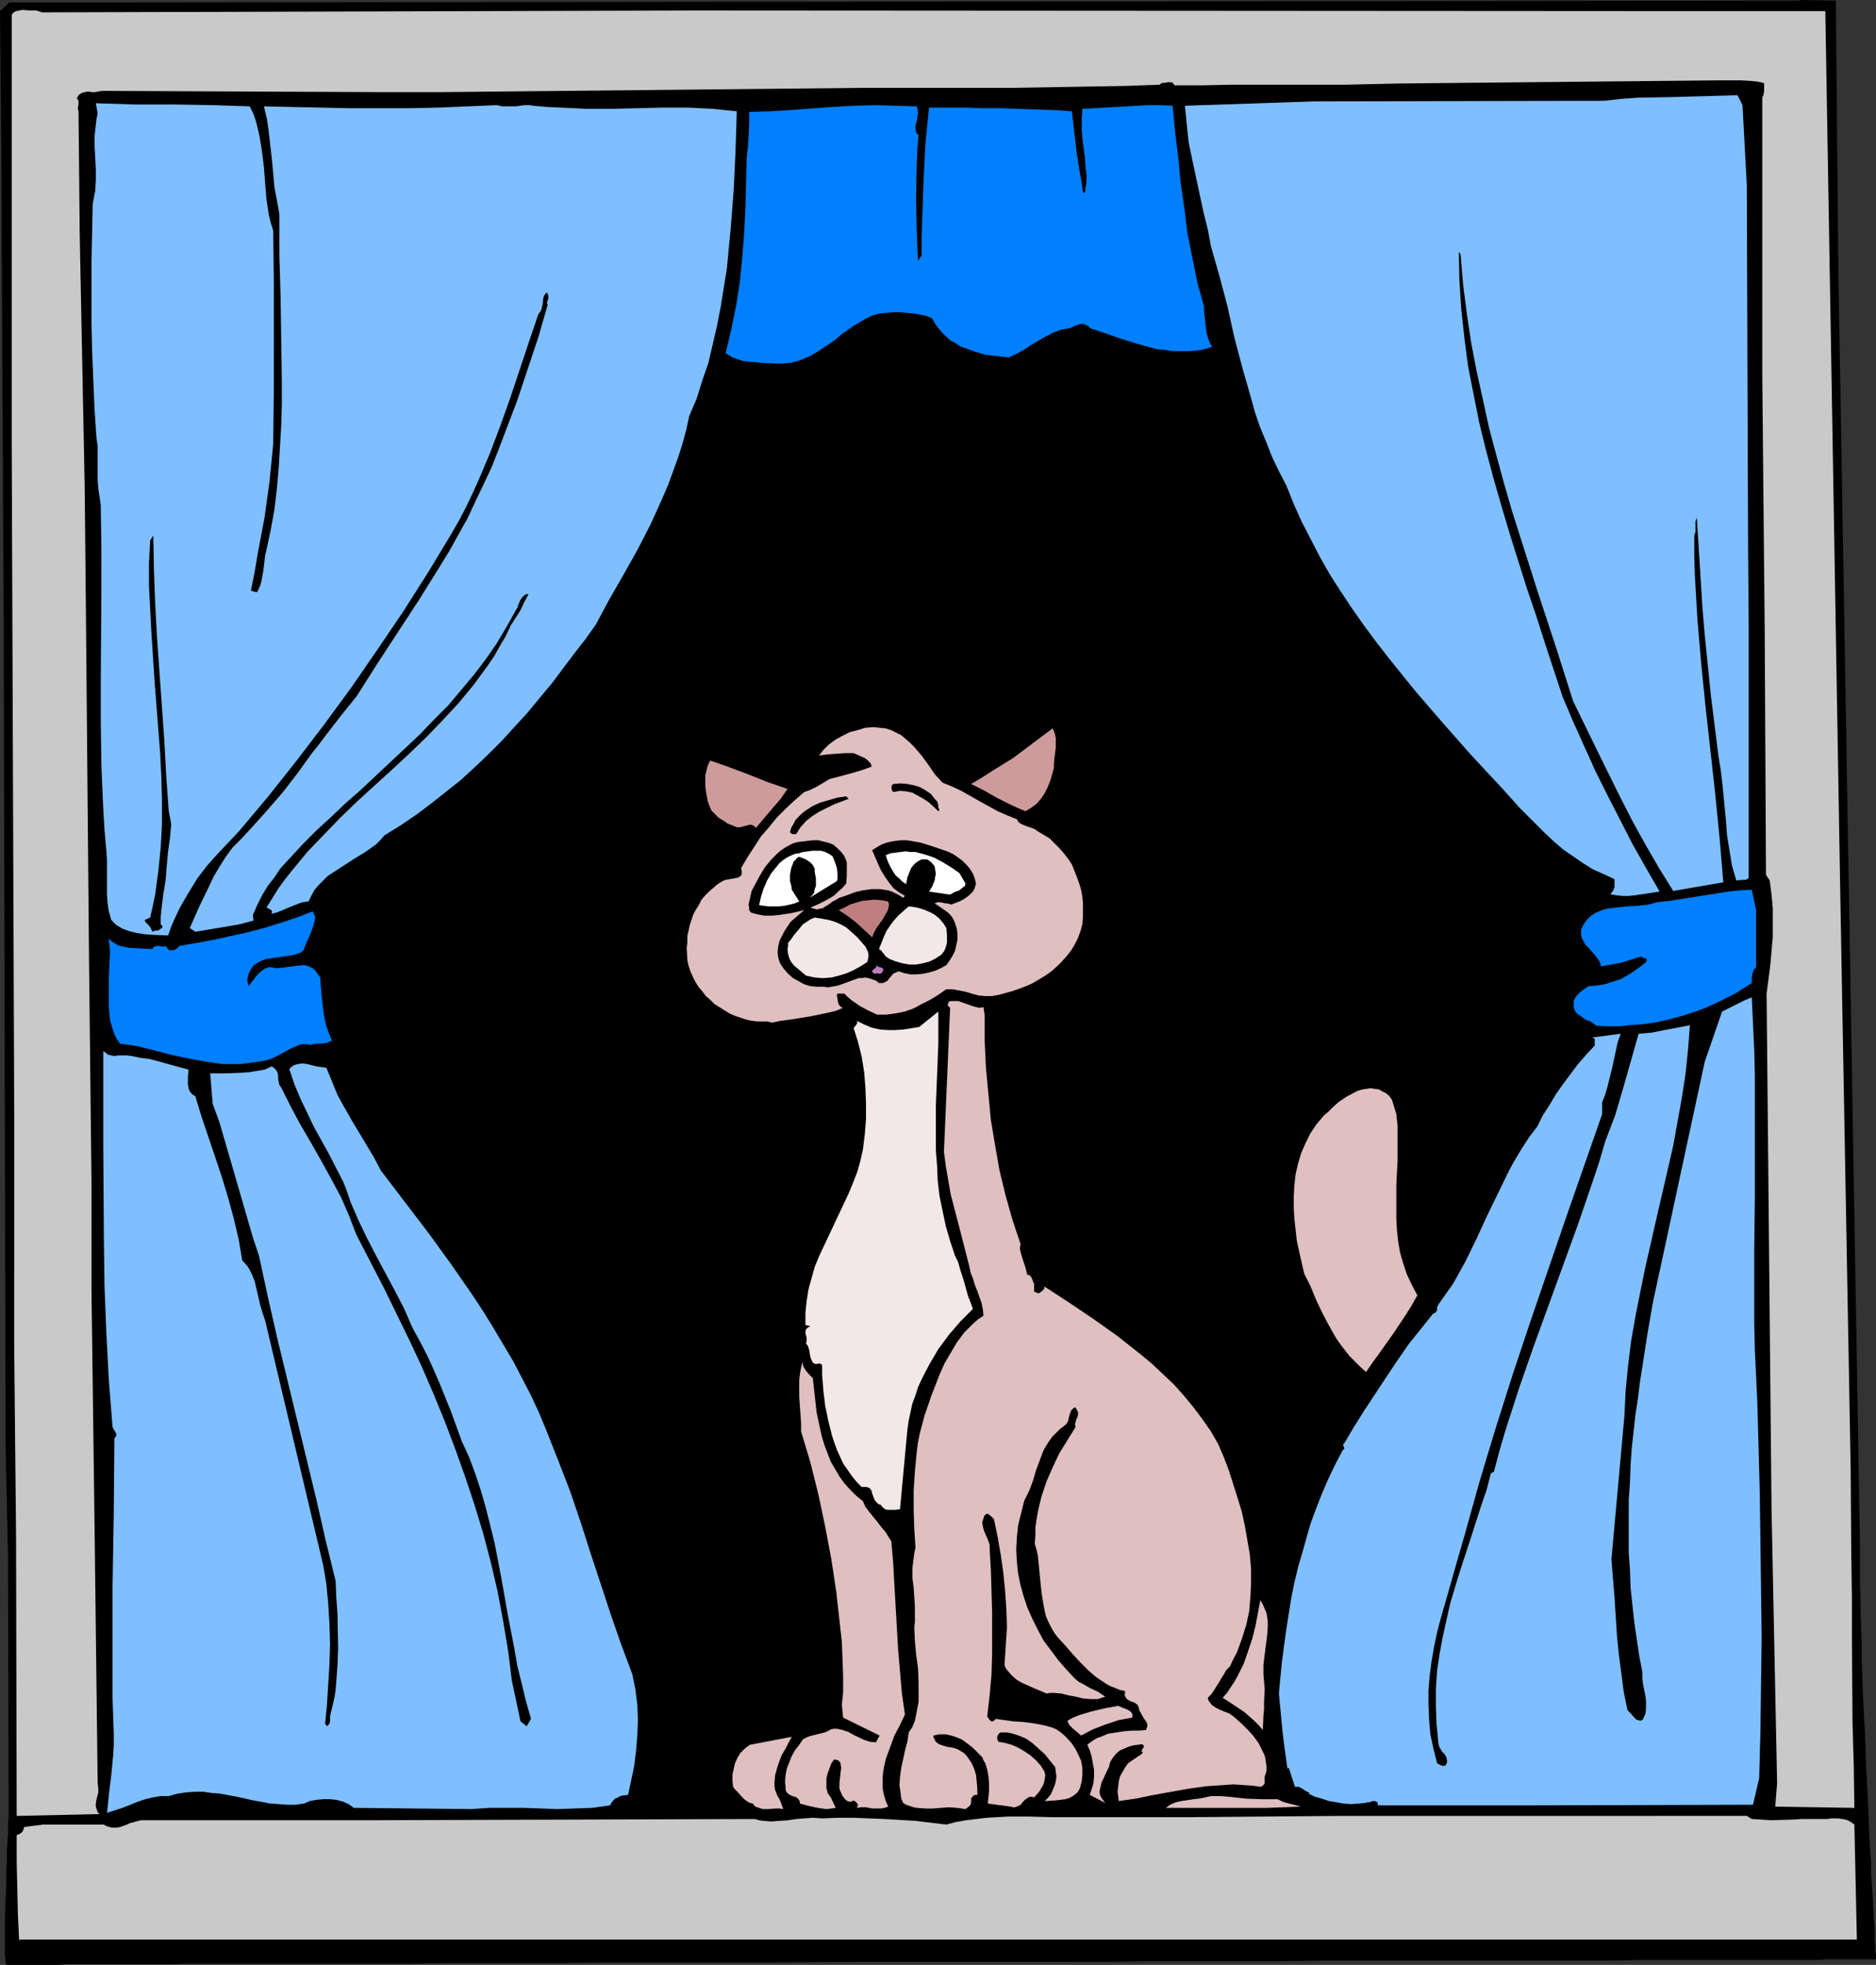 <?xml version="1.0" encoding="UTF-8" standalone="no"?>
<svg
   version="1.0"
   width="129.766mm"
   height="135.885mm"
   id="svg33"
   sodipodi:docname="Cat in Window.wmf"
   xmlns:inkscape="http://www.inkscape.org/namespaces/inkscape"
   xmlns:sodipodi="http://sodipodi.sourceforge.net/DTD/sodipodi-0.dtd"
   xmlns="http://www.w3.org/2000/svg"
   xmlns:svg="http://www.w3.org/2000/svg">
  <rect width="100%" height="100%" fill="#333333" stroke="none"/>
  <sodipodi:namedview
     id="namedview33"
     pagecolor="#ffffff"
     bordercolor="#000000"
     borderopacity="0.25"
     inkscape:showpageshadow="2"
     inkscape:pageopacity="0.0"
     inkscape:pagecheckerboard="0"
     inkscape:deskcolor="#d1d1d1"
     inkscape:document-units="mm" />
  <defs
     id="defs1">
    <pattern
       id="WMFhbasepattern"
       patternUnits="userSpaceOnUse"
       width="6"
       height="6"
       x="0"
       y="0" />
  </defs>
  <path
     style="fill:#000000;fill-opacity:1;fill-rule:evenodd;stroke:none"
     d="m 480.598,69.813 5.656,333.715 v 6.787 3.555 l 0.162,3.879 v 4.04 l 0.162,4.202 0.162,4.363 v 4.202 l 0.323,9.05 0.485,9.05 0.323,8.888 0.485,8.888 0.162,4.202 0.162,4.202 0.162,4.04 0.323,3.717 v 3.717 l 0.323,3.394 0.162,3.232 0.162,2.909 0.162,2.747 0.162,2.424 v 2.101 l 0.162,1.778 v 1.454 l 0.162,0.485 v 0.485 0.323 0.485 h -13.09 l -2.101,0.162 h -24.402 -3.394 -18.261 l -7.918,0.162 h -17.13 -9.05 -18.907 -9.858 -20.523 l -10.504,0.162 h -10.666 -10.989 -10.989 l -10.989,0.162 H 269.225 246.601 223.977 l -22.462,0.162 H 190.365 179.376 168.549 157.721 l -10.504,0.162 h -10.342 -10.181 -9.858 l -9.696,0.162 H 88.718 79.992 71.589 63.509 48.642 l -3.555,0.162 H 32.482 29.573 17.13 l -2.101,0.162 H 4.363 3.555 1.616 v -0.323 l -0.162,-0.485 v -0.646 l -0.162,-0.808 v -0.97 -6.626 -3.232 l 0.323,-6.949 v -3.555 l 0.162,-3.394 v -3.07 l 0.162,-1.454 v -1.454 l 0.162,-1.131 v -1.131 -0.97 -0.808 -0.808 l 0.162,-0.485 v -0.323 L 2.101,407.568 1.454,377.186 0.97,162.898 0.323,38.947 0,2.909 2.424,0.646 H 24.725 L 470.417,0.162 470.579,0 l 9.373,0.162 z"
     id="path1" />
  <path
     style="fill:#c9c9c9;fill-opacity:1;fill-rule:evenodd;stroke:none"
     d="M 10.989,3.232 181.477,2.747 444.399,2.909 h 32.805 l 3.878,228.994 2.747,152.07 0.162,22.14 0.162,11.151 v 10.828 l 0.162,22.14 0.323,11.151 0.162,11.151 -20.685,-0.323 0.485,-6.141 -1.454,-71.591 -1.293,-134.779 0.97,-7.434 0.646,-7.434 v -3.717 -3.717 l -0.323,-3.555 -0.485,-3.717 -0.97,-1.454 -0.323,-62.703 -0.646,-67.874 V 87.913 25.372 l 0.162,-0.162 0.162,-0.485 0.162,-0.97 v -1.293 -0.485 l -0.162,-0.323 -1.616,-0.323 -1.454,-0.162 -2.747,-0.162 h -4.525 -1.616 l -82.739,0.808 v 0 l -7.434,0.162 -7.272,0.162 h -15.029 -14.867 l -7.434,0.162 h -7.272 l -0.162,-0.323 -0.323,-0.323 -0.323,-0.162 h -0.97 l -0.646,0.162 h -0.808 l -0.646,0.485 -9.05,0.323 -9.534,0.162 -9.696,0.162 -9.696,0.162 h -9.858 -9.534 -9.534 -9.373 L 115.382,24.079 H 99.061 l -72.397,-0.323 -0.97,0.162 -0.808,0.162 h -0.97 l -0.808,-0.162 -0.97,0.162 -0.646,0.162 -0.808,0.485 -0.323,0.485 -0.323,0.485 0.323,0.323 0.162,0.485 v 0.808 l -0.162,0.808 v 0.485 l 0.162,0.485 0.162,16.161 0.162,16.322 0.646,32.644 0.646,32.806 0.323,32.806 0.808,90.822 0.646,58.016 v 28.442 l 0.808,61.895 0.808,67.066 0.162,1.293 v 1.131 l -0.485,1.939 -0.162,0.97 v 0.808 l 0.323,0.97 0.162,0.485 0.485,0.485 -21.654,0.485 -0.162,-72.884 -0.485,-49.613 V 291.212 L 3.07,116.679 V 66.743 3.879 L 3.555,3.232 4.202,2.909 5.01,2.747 5.818,2.586 7.757,2.747 h 0.808 0.97 z"
     id="path2" />
  <path
     style="fill:#7fbfff;fill-opacity:1;fill-rule:evenodd;stroke:none"
     d="m 455.55,27.473 1.131,21.009 0.323,92.6 0.162,22.302 v 66.096 l -0.646,0.485 h -0.808 l -1.778,0.162 -1.131,-3.879 -0.646,-3.879 -0.646,-4.04 -0.323,-4.202 -0.808,-8.403 -0.485,-4.202 -0.646,-4.04 -0.97,-7.757 -0.97,-7.757 -1.616,-15.837 -0.646,-7.757 -0.485,-7.919 -0.485,-7.757 -0.485,-7.434 -0.162,0.485 -0.162,0.485 v 1.454 1.293 l -0.162,0.485 -0.162,0.485 v 5.333 l 0.162,5.333 0.323,5.495 0.323,5.656 0.97,11.312 1.131,11.312 1.293,11.636 1.293,11.636 1.131,11.474 0.97,11.474 -13.09,2.262 -3.717,-5.979 -3.555,-6.141 -3.394,-6.141 -3.232,-6.303 -6.141,-12.444 -6.141,-12.605 -4.525,-14.221 -4.686,-14.221 -4.525,-14.221 -2.262,-7.111 -2.101,-7.272 -1.939,-7.111 -1.939,-7.272 -1.616,-7.434 -1.616,-7.272 -1.454,-7.595 -1.131,-7.595 -0.97,-7.595 -0.646,-7.757 -0.485,-0.808 0.162,7.434 0.485,7.595 0.808,7.434 0.97,7.434 1.454,7.434 1.454,7.272 1.778,7.272 1.939,7.272 2.101,7.272 2.101,7.111 4.525,14.383 2.424,7.111 2.262,7.111 4.686,14.221 2.747,6.464 2.909,6.464 2.909,6.464 3.232,6.464 3.232,6.303 3.232,6.303 3.555,6.303 3.555,6.141 -3.232,0.485 -3.232,0.485 -1.616,0.162 h -1.616 l -1.616,-0.162 -1.616,-0.323 0.485,-0.485 0.323,-0.485 0.323,-0.808 v -0.97 -1.131 l -2.747,-1.293 -2.909,-1.293 -2.586,-1.616 -2.586,-1.778 -2.586,-1.778 -2.424,-2.101 -2.262,-2.101 -2.262,-2.262 -4.525,-4.525 -4.202,-4.687 -4.363,-4.687 -4.202,-4.525 -7.272,-8.242 -7.11,-8.242 -6.787,-8.403 -3.394,-4.363 -3.232,-4.363 -3.07,-4.363 -2.909,-4.363 -2.909,-4.525 -2.586,-4.525 -2.424,-4.687 -2.424,-4.687 -2.101,-4.687 -1.939,-4.848 -1.939,-3.717 -1.778,-3.717 -1.454,-3.717 -1.616,-3.879 -1.293,-3.717 -1.131,-4.04 -2.262,-7.919 -2.101,-7.919 -1.778,-8.08 -2.101,-7.919 -2.262,-7.919 -0.808,-4.363 -1.131,-4.525 -1.939,-9.05 -0.97,-4.525 -0.97,-4.687 -0.485,-4.687 -0.485,-4.848 33.774,-1.131 75.79,-0.162 4.363,-0.485 4.363,-0.323 8.726,-0.162 17.453,-0.485 z"
     id="path3" />
  <path
     style="fill:#7fbfff;fill-opacity:1;fill-rule:evenodd;stroke:none"
     d="m 65.286,27.796 0.97,1.939 0.646,1.939 0.485,1.939 0.485,2.101 0.646,4.04 0.485,4.04 0.323,4.202 0.323,4.04 0.646,4.202 0.485,1.939 0.646,2.101 0.162,13.575 V 87.59 101.65 l -0.162,14.383 -0.485,5.01 -0.485,4.848 -0.646,4.687 -0.646,4.687 -1.778,9.373 -0.808,4.848 -0.97,4.848 0.323,0.162 0.646,0.162 0.485,0.162 0.162,-0.162 0.162,-0.162 0.646,-1.454 0.323,-1.131 0.485,-2.747 0.162,-1.293 0.323,-2.747 0.323,-1.293 1.131,-5.333 0.97,-5.333 0.646,-5.495 0.485,-5.495 0.323,-5.495 0.323,-5.495 0.162,-5.495 v -5.656 l -0.162,-11.151 -0.162,-11.151 -0.323,-10.989 V 55.915 l -0.646,-3.555 -0.646,-3.394 -0.646,-7.111 -0.808,-7.111 -0.485,-3.555 -0.808,-3.394 7.272,0.162 7.434,0.162 7.595,0.162 h 15.675 l 7.757,-0.162 7.757,-0.323 7.434,-0.323 1.293,0.323 h 1.131 2.424 l 2.424,-0.323 h 1.131 l 1.131,0.162 3.555,0.323 3.555,0.162 6.787,0.323 h 6.626 l 6.787,-0.162 6.464,-0.162 h 6.626 l 6.464,0.323 3.07,0.323 3.232,0.323 -0.323,10.181 -0.485,10.343 -0.808,10.343 -0.485,5.01 -0.485,5.171 -0.808,5.01 -0.808,5.01 -0.97,5.01 -1.131,4.848 -1.131,4.848 -1.616,4.687 -1.454,4.687 -1.939,4.525 -0.808,3.717 -0.97,3.555 -1.131,3.555 -1.293,3.555 -1.293,3.555 -1.454,3.394 -3.07,6.787 -3.394,6.626 -3.717,6.626 -3.717,6.464 -3.555,6.626 -2.747,3.879 -2.909,3.717 -2.909,3.879 -2.909,3.879 -3.232,3.879 -3.07,3.717 -3.394,3.717 -3.394,3.717 -3.555,3.555 -3.555,3.394 -3.717,3.394 -3.878,3.07 -3.878,3.071 -3.878,2.909 -4.04,2.747 -4.202,2.586 -1.131,1.293 -1.131,1.131 -2.747,1.939 -2.909,1.778 -2.747,1.778 -2.747,1.778 -1.454,0.97 -1.131,1.131 -1.131,1.131 -1.131,1.293 -0.808,1.454 -0.808,1.616 -1.293,0.162 -1.131,0.323 -2.424,0.97 -2.262,0.97 -1.293,0.485 -1.293,0.323 0.162,-0.323 v -0.323 l -0.162,-0.323 -0.323,-0.162 -0.485,-0.323 -0.485,-0.162 1.616,-2.586 1.616,-2.586 1.778,-2.424 1.939,-2.424 3.878,-4.687 4.202,-4.363 4.202,-4.363 4.525,-4.363 9.05,-8.242 4.525,-4.202 4.525,-4.363 4.202,-4.363 4.202,-4.525 3.878,-4.687 1.778,-2.424 1.778,-2.424 1.778,-2.586 1.454,-2.586 1.616,-2.747 1.293,-2.747 2.586,-4.04 0.97,-2.101 1.131,-2.101 h -0.646 l -0.485,0.323 -0.485,0.485 -0.485,0.646 -0.646,1.454 -0.162,0.646 -0.323,0.485 -2.424,4.363 -2.586,4.363 -2.909,4.202 -3.07,4.04 -3.394,4.04 -3.394,4.04 -3.717,3.717 -3.717,3.879 -7.918,7.434 -7.757,7.272 -3.878,3.394 -3.717,3.555 -3.717,3.394 -3.394,3.394 -4.04,4.363 -1.939,2.101 -1.616,2.424 -1.778,2.262 -1.454,2.424 -1.293,2.586 -1.131,2.586 0.162,1.454 -3.717,0.97 -3.717,0.646 -3.878,0.646 -3.878,0.646 -1.454,-0.97 2.424,-5.495 2.586,-5.333 1.293,-2.747 1.454,-2.424 1.616,-2.586 1.778,-2.424 2.262,-2.262 2.262,-2.424 4.363,-4.848 4.202,-4.848 3.878,-5.01 3.717,-5.171 1.939,-2.424 1.939,-2.586 3.878,-5.01 4.04,-5.01 5.333,-8.403 5.494,-8.403 5.494,-8.403 5.333,-8.565 2.586,-4.202 2.424,-4.363 2.424,-4.363 2.101,-4.525 2.101,-4.363 2.101,-4.525 1.778,-4.525 1.778,-4.687 3.07,-8.08 2.747,-8.242 2.747,-8.242 2.424,-8.403 -0.162,-0.323 v -0.485 l 0.162,-0.323 0.162,-0.485 v -0.485 -0.323 l -0.162,-0.485 -0.323,-0.323 -0.485,0.646 -0.323,0.646 -0.162,1.616 -0.323,1.454 -0.323,0.646 -0.485,0.646 -2.424,7.111 -2.424,7.272 -2.424,7.272 -2.586,7.272 -2.747,7.272 -3.07,7.272 -1.616,3.555 -1.616,3.394 -1.778,3.394 -1.939,3.394 -6.141,10.181 -6.464,10.181 -6.787,10.02 -6.787,9.858 -7.11,9.696 -7.272,9.535 -7.434,9.373 -7.595,9.05 -2.747,2.909 -2.909,3.071 -2.747,3.071 -2.586,3.394 -2.262,3.717 -2.101,3.555 -1.778,3.717 -0.808,1.939 -0.646,1.939 -4.04,-0.162 -2.101,-0.162 -2.101,-0.323 -1.939,-0.485 -1.778,-0.646 -1.616,-0.97 -0.646,-0.646 -0.646,-0.646 -0.646,-2.262 -0.323,-2.101 -0.162,-2.262 v -4.525 -2.262 -2.262 l -0.162,-2.424 -0.485,-5.495 -0.323,-5.495 -0.485,-11.312 -0.162,-11.312 v -11.312 l 0.162,-22.948 V 143.182 l -0.162,-11.151 -0.323,-2.262 -0.323,-2.101 -0.162,-2.101 v -6.787 -2.101 l -0.323,-2.262 -0.485,-7.272 -0.323,-7.595 -0.323,-7.757 -0.162,-7.595 V 68.521 l 0.162,-7.757 0.162,-7.595 0.323,-1.616 0.323,-1.616 0.162,-2.909 v -2.909 l -0.162,-2.909 -0.162,-2.909 v -2.747 l 0.323,-2.909 0.162,-1.454 0.323,-1.616 -0.485,-2.586 10.181,0.323 h 10.181 l 9.858,0.162 z"
     id="path4" />
  <path
     style="fill:#007fff;fill-opacity:1;fill-rule:evenodd;stroke:none"
     d="m 239.653,27.796 0.162,0.485 0.162,0.485 v 0.97 l -0.323,2.101 -0.323,0.97 v 0.808 l 0.162,0.97 0.162,0.323 0.485,0.323 -0.323,4.04 -0.162,4.202 -0.162,8.403 0.162,8.242 0.162,4.04 0.162,4.04 0.97,-1.454 v -4.687 l 0.162,-4.848 0.323,-9.696 0.485,-9.858 0.485,-4.848 0.485,-4.687 h 9.858 l 4.525,0.162 h 4.525 l 8.888,0.323 4.686,0.162 4.848,0.323 0.646,5.495 0.646,5.495 0.808,5.171 0.485,2.586 0.323,2.586 0.323,-0.162 h 0.162 l 0.162,-0.485 v -0.646 -0.323 l 0.162,-0.162 0.162,-2.586 -0.323,-2.586 -0.162,-2.424 -0.323,-2.424 -0.323,-2.424 -0.162,-2.586 v -2.424 l 0.162,-2.747 3.07,-0.162 2.747,-0.162 5.656,-0.323 5.818,-0.323 h 3.07 l 3.232,0.162 0.646,6.787 0.808,6.626 0.646,6.626 0.97,6.787 0.808,6.464 1.293,6.464 1.293,6.464 1.778,6.303 v 1.454 l 0.162,1.293 0.323,2.747 0.162,1.293 0.323,1.293 0.485,1.293 0.646,1.131 -2.101,0.646 -1.939,0.323 -2.101,0.162 h -1.939 -2.101 l -2.101,-0.323 -1.939,-0.162 -1.939,-0.485 -4.04,-1.131 -4.04,-1.293 -3.717,-1.293 -3.878,-1.293 -0.646,-0.646 -0.646,-0.323 -0.646,-0.162 h -0.646 l -1.454,0.485 -1.454,0.646 -1.131,0.162 -0.97,0.162 -2.101,0.808 -1.939,0.97 -1.939,1.131 -1.939,1.131 -1.939,1.293 -1.778,0.97 -2.101,0.97 -2.909,-0.323 -3.07,-0.323 -2.747,-0.808 -2.747,-0.97 -1.293,-0.485 -1.131,-0.808 -1.293,-0.646 -2.101,-1.939 -0.97,-1.131 -0.97,-1.293 -0.808,-1.454 -1.454,-0.646 -1.616,-0.323 -1.778,-0.323 -1.778,-0.162 -1.778,-0.162 h -1.778 l -3.555,0.323 -1.778,0.485 -1.778,0.808 -1.616,0.97 -1.616,0.97 -3.232,2.262 -1.454,1.293 -1.616,1.131 -3.232,2.101 -1.616,0.97 -1.778,0.808 -1.778,0.646 -1.939,0.485 -1.939,0.162 h -1.939 l -3.232,-0.162 -1.778,-0.162 -1.616,-0.162 -1.616,-0.162 -1.616,-0.485 -1.616,-0.646 -1.454,-0.97 1.454,-6.141 1.293,-6.303 0.97,-6.303 0.646,-6.464 0.485,-6.464 0.323,-6.464 0.162,-6.626 0.162,-6.464 0.323,-2.747 0.162,-2.747 0.162,-3.07 v -3.232 l 5.333,-0.162 5.333,-0.323 10.989,-0.808 5.656,-0.323 5.494,-0.162 5.494,0.162 z"
     id="path5" />
  <path
     style="fill:#000000;fill-opacity:1;fill-rule:evenodd;stroke:none"
     d="m 263.084,98.902 1.293,-0.162 1.293,-0.323 1.131,-0.323 1.131,-0.485 2.101,-1.131 2.101,-1.293 1.939,-1.616 1.939,-1.616 3.878,-3.232 h 2.424 0.808 0.646 l 0.646,0.162 0.808,0.162 0.646,0.485 1.131,1.293 0.808,-0.162 h 0.808 l 0.808,0.323 0.808,0.485 1.616,0.808 0.808,0.323 0.97,0.162 6.464,1.454 3.07,0.646 3.232,0.646 3.232,0.323 h 3.07 l 1.616,-0.162 1.778,-0.323 1.616,-0.323 1.616,-0.485 2.909,8.242 2.909,8.242 3.232,8.08 3.555,7.919 3.878,7.757 4.04,7.757 4.363,7.757 4.525,7.434 4.848,7.434 5.01,7.272 5.333,7.111 5.494,7.111 5.656,6.949 5.979,6.787 6.141,6.626 6.141,6.626 2.747,2.424 2.747,2.262 2.909,2.424 2.909,2.262 2.909,2.424 2.747,2.586 2.586,2.586 2.424,2.747 -1.616,0.97 -1.778,1.293 -0.808,0.808 -0.646,0.808 -0.646,0.97 -0.323,0.97 -0.485,0.485 -0.162,0.646 -0.162,0.646 v 0.808 1.616 l 0.162,1.616 v 0.485 l 0.162,0.646 0.323,0.97 0.646,0.97 0.808,0.808 1.454,1.778 0.485,0.97 0.323,1.131 -0.97,0.808 -0.97,0.97 -1.131,1.131 -0.97,0.97 -0.808,1.293 -0.808,1.293 -0.485,1.293 -0.323,1.293 0.162,1.293 0.323,1.293 0.485,1.131 0.485,1.131 0.808,0.97 0.808,0.97 1.131,0.646 1.293,0.646 v 1.293 l -2.586,2.747 -2.262,2.909 -2.101,2.909 -2.101,3.071 -1.939,3.071 -1.778,3.07 -3.555,6.303 -3.232,6.464 -3.394,6.303 -3.555,6.303 -1.939,3.071 -1.939,3.07 -0.808,1.616 -0.97,1.616 -1.939,3.394 -1.939,3.071 -2.101,3.071 -1.454,-2.101 -0.97,-2.424 -0.808,-2.424 -0.646,-2.586 -0.323,-2.586 -0.323,-2.586 -0.162,-2.586 v -2.747 l 0.162,-5.333 0.485,-5.495 0.323,-5.333 v -2.424 l 0.162,-2.586 -0.162,-1.616 -0.485,-1.616 -0.485,-1.454 -0.808,-1.454 -0.808,-1.293 -0.97,-1.293 -1.293,-0.97 -1.454,-0.97 -0.97,-0.485 -0.97,-0.162 -2.101,-0.162 H 357.782 l -2.101,0.485 -2.101,0.646 -1.939,0.808 -1.939,0.97 -1.778,1.131 -2.262,2.424 -2.101,2.424 -1.778,2.586 -1.616,2.586 -1.454,2.747 -1.293,2.909 -1.131,2.909 -0.808,2.909 -0.808,2.909 -0.323,3.071 -0.162,3.071 v 3.07 l 0.162,3.071 0.485,3.071 0.808,3.07 0.97,2.909 3.555,8.403 1.939,4.202 2.101,4.04 2.262,4.04 1.293,1.778 1.293,1.939 1.616,1.778 1.454,1.616 1.616,1.616 1.778,1.616 -2.101,3.071 -2.101,3.07 -1.939,3.232 -1.939,3.232 -1.778,3.232 -1.616,3.394 -1.616,3.232 -1.454,3.394 -1.454,3.555 -1.293,3.394 -1.131,3.394 -1.131,3.555 -0.97,3.555 -0.808,3.555 -0.97,3.717 -0.646,3.555 0.162,-2.586 0.162,-2.586 -0.162,-2.424 -0.162,-2.586 -0.323,-2.424 -0.323,-2.424 -0.485,-2.424 -0.646,-2.424 -0.646,-2.424 -0.646,-2.262 -0.97,-2.262 -0.808,-2.262 -2.262,-4.525 -2.424,-4.363 -2.586,-4.202 -2.909,-4.04 -3.232,-3.879 -3.394,-3.879 -3.555,-3.717 -3.555,-3.555 -3.878,-3.394 -3.878,-3.232 -22.947,-15.352 -1.454,-3.879 -1.131,-4.04 -1.131,-4.04 -1.131,-3.879 -1.939,-8.403 -1.454,-8.242 -1.293,-8.403 -1.131,-8.403 -0.646,-8.403 -0.646,-8.403 1.293,-1.131 1.293,-0.97 1.454,-0.97 1.778,-0.97 1.778,-0.808 1.778,-0.808 1.616,-0.808 1.778,-0.97 1.616,-1.131 1.616,-1.131 1.454,-1.293 1.454,-1.454 1.293,-1.454 1.131,-1.454 1.131,-1.616 0.808,-1.616 0.97,-1.616 0.646,-1.778 0.646,-1.778 0.485,-1.778 0.485,-1.778 0.323,-1.939 0.323,-1.939 0.162,-1.939 v -1.616 l -0.162,-1.778 -0.485,-1.454 -0.646,-1.616 -0.646,-1.454 -0.97,-1.454 -0.97,-1.293 -1.131,-1.293 -1.293,-1.293 -1.293,-1.131 -2.747,-2.101 -2.909,-1.939 -2.747,-1.454 1.293,-1.131 1.131,-1.131 0.97,-1.293 0.646,-1.293 0.808,-1.454 0.485,-1.454 0.485,-1.454 0.323,-1.454 0.323,-3.071 0.162,-3.07 v -3.071 l -0.162,-3.232 -0.162,-0.646 -0.323,-0.485 -0.646,-0.97 -0.97,-0.97 -0.808,-0.97 -2.101,1.131 -2.101,1.293 -3.717,2.586 -3.878,2.747 -1.939,1.293 -2.101,1.293 -0.485,0.808 -0.646,0.646 -0.646,0.485 -0.646,0.485 -1.454,0.646 -1.616,0.485 -1.454,0.323 -1.616,0.646 -1.293,0.646 -0.646,0.323 -0.485,0.485 -0.646,-1.293 -0.808,-1.454 -1.616,-2.586 -1.939,-2.586 -2.101,-2.424 -0.323,0.162 -0.485,0.162 -0.485,-0.162 -0.485,-0.323 -0.323,-0.323 -0.646,-0.97 -0.485,-0.323 -0.646,-0.162 -2.101,-1.131 -2.262,-0.808 -2.586,-0.646 -2.586,-0.323 -2.424,0.162 -1.293,0.162 -1.293,0.162 -1.293,0.323 -1.131,0.323 -1.131,0.646 -0.97,0.646 -3.07,2.101 -2.909,2.262 -1.293,1.293 -1.454,1.293 -1.293,1.293 -1.293,1.616 0.323,0.646 0.162,0.646 0.485,0.323 0.323,0.162 0.323,0.162 0.485,-0.162 0.97,-0.162 1.131,-0.485 0.97,-0.485 1.131,-0.162 h 0.646 0.485 l 5.494,-0.323 -1.454,0.323 -1.293,0.485 -5.171,2.424 -1.293,0.485 -1.293,0.323 -6.141,-2.747 -6.464,-2.747 -6.302,-2.747 -6.464,-2.586 -1.131,1.616 -1.293,1.616 -0.97,1.778 -0.97,1.939 -0.646,1.939 -0.162,0.97 v 0.97 1.131 l 0.162,0.97 0.323,0.97 0.323,1.131 1.131,1.939 2.101,3.879 1.293,1.939 1.454,1.616 0.808,0.808 0.808,0.646 0.97,0.323 0.97,0.485 1.293,0.162 h 1.131 l -1.616,3.555 -0.808,1.778 -0.323,1.939 -1.454,0.485 -1.454,0.808 -1.293,0.808 -1.293,0.97 -1.293,0.97 -0.97,1.131 -1.131,1.293 -0.97,1.293 -0.808,1.293 -0.646,1.454 -0.646,1.454 -0.646,1.454 -0.97,3.071 -0.646,3.07 -0.162,1.454 v 1.454 1.454 l 0.323,1.293 0.323,1.293 0.323,1.293 0.646,1.131 0.485,1.293 1.454,2.101 1.616,2.101 1.939,2.101 2.101,1.778 1.778,1.293 1.778,0.97 1.939,0.97 2.101,0.808 2.262,0.646 2.101,0.485 2.262,0.323 2.262,0.323 h 2.262 2.424 l 2.101,-0.162 2.262,-0.323 2.262,-0.485 2.101,-0.646 2.101,-0.646 1.939,-0.808 0.97,5.495 0.808,5.818 0.646,6.141 0.162,6.141 v 2.909 l -0.162,3.07 -0.323,2.909 -0.485,3.071 -0.646,2.747 -0.646,2.909 -1.131,2.586 -1.131,2.747 -2.101,4.848 -2.262,4.848 -2.424,4.687 -2.101,5.01 -0.97,2.424 -0.808,2.586 -0.808,2.586 -0.646,2.586 -0.323,2.747 -0.323,2.747 v 2.909 l 0.162,2.747 -0.323,0.485 v 0.485 l 0.162,0.808 0.485,0.97 0.162,0.323 v 0.485 l -0.162,2.909 v 2.747 l 0.162,2.747 0.485,2.747 0.485,2.424 0.646,2.586 1.454,5.171 1.778,4.848 1.454,5.171 0.646,2.586 0.485,2.586 0.485,2.747 0.162,2.747 1.454,12.12 1.293,11.959 0.485,5.979 0.162,6.141 0.162,5.979 -0.323,5.979 h -1.616 -1.616 l -3.394,0.323 -3.07,0.646 -3.07,0.97 -3.07,0.97 -3.07,1.131 -5.979,2.262 -0.485,0.485 -0.646,0.646 -0.646,1.293 -0.485,1.454 -0.323,1.454 -0.162,1.616 v 1.454 1.616 1.454 l 2.747,4.687 -22.624,-0.162 0.162,-1.778 0.485,-1.939 0.485,-1.939 0.323,-1.778 0.646,-6.787 0.323,-3.555 0.162,-3.394 -0.162,-3.555 -0.485,-3.394 -0.323,-1.616 -0.323,-1.778 -0.646,-1.454 -0.646,-1.616 -1.293,-6.303 -1.616,-6.303 -1.616,-6.303 -1.939,-6.141 -1.939,-5.979 -2.101,-6.141 -2.262,-5.979 -2.424,-5.818 -2.586,-5.979 -2.586,-5.818 -2.747,-5.656 -2.909,-5.818 -2.909,-5.656 -3.07,-5.656 -3.232,-5.495 -3.232,-5.495 -10.181,-14.06 -5.01,-7.111 -4.848,-6.949 -4.848,-7.111 -4.686,-7.272 -4.363,-7.434 -2.101,-3.717 -1.939,-3.879 -0.808,-0.808 -0.646,-0.97 -0.646,-0.97 -0.485,-0.97 -0.97,-2.262 -0.485,-2.262 1.293,-0.97 0.808,-1.131 0.646,-0.97 0.485,-1.131 v -1.131 -1.131 l -0.162,-1.131 -0.323,-1.293 -0.808,-2.424 -0.97,-2.424 -0.323,-1.293 -0.323,-1.293 -0.162,-1.293 0.162,-1.293 0.162,-1.454 -0.162,-1.131 -0.323,-0.97 -0.323,-0.646 -0.485,-0.485 -1.131,-0.162 -0.97,-0.323 -0.485,-0.323 -0.485,-0.485 -0.162,-0.485 v -0.485 -0.485 l 0.323,-0.646 0.485,-1.293 0.646,-1.293 0.162,-0.808 0.162,-0.646 v -0.808 l -0.162,-0.808 0.162,-2.101 0.162,-2.101 v -1.131 l -0.162,-1.131 -0.485,-1.131 -0.485,-0.97 1.131,-1.131 1.293,-1.293 2.747,-2.101 2.909,-1.616 2.909,-1.778 2.909,-1.454 3.07,-1.778 2.747,-1.939 1.454,-0.97 1.293,-1.131 4.202,-2.747 4.202,-2.747 4.04,-3.071 4.04,-3.071 3.878,-3.394 3.717,-3.394 3.717,-3.717 3.555,-3.717 3.555,-3.717 3.232,-3.879 3.232,-4.04 2.909,-4.202 2.909,-4.04 2.747,-4.363 2.424,-4.202 2.424,-4.363 2.262,-3.394 2.101,-3.555 1.939,-3.555 1.939,-3.555 1.939,-3.555 1.616,-3.555 3.232,-7.272 2.909,-7.595 2.586,-7.434 2.262,-7.757 2.101,-7.919 1.939,-5.818 0.162,0.485 0.323,0.323 0.323,0.162 h 0.485 l 1.939,1.131 1.939,0.97 1.939,0.808 2.101,0.646 2.262,0.485 h 2.101 l 2.262,-0.162 2.262,-0.485 2.262,-0.646 2.262,-1.131 2.262,-1.293 2.101,-1.454 2.101,-1.616 2.262,-1.778 4.202,-3.07 2.101,-1.454 2.101,-1.293 2.262,-0.808 1.131,-0.323 1.131,-0.323 h 1.131 1.293 1.131 l 1.131,0.323 1.293,0.323 1.293,0.485 1.293,0.646 1.293,0.97 2.101,2.101 2.262,2.101 2.424,1.778 2.424,1.454 2.747,1.131 2.586,0.97 2.909,0.646 z"
     id="path6" />
  <path
     style="fill:#000000;fill-opacity:1;fill-rule:evenodd;stroke:none"
     d="m 44.117,212.026 0.323,1.616 0.323,1.778 -0.162,1.778 -0.162,1.778 -0.485,3.555 -0.162,1.616 -0.162,1.778 -0.162,1.939 -0.162,2.101 -0.646,4.04 -0.485,3.879 -0.162,1.939 v 1.778 l 0.485,0.485 -0.162,0.485 -0.323,0.162 -0.646,0.485 h -0.808 l -0.646,0.323 -0.323,-0.485 -0.162,-0.485 -0.485,-0.646 -0.646,-0.646 -0.323,-0.323 -0.162,-0.485 1.454,-0.646 0.646,-2.909 0.646,-3.07 0.808,-5.979 0.646,-6.303 0.323,-6.141 v -6.303 l -0.162,-6.141 -0.323,-6.303 -0.485,-6.303 -0.97,-12.444 -0.808,-12.444 -0.323,-6.141 -0.323,-6.141 v -5.979 l 0.323,-5.979 0.808,-1.293 0.162,8.727 0.323,8.888 0.485,9.05 0.646,9.05 1.293,18.261 0.485,9.05 z"
     id="path7" />
  <path
     style="fill:#dfbfbf;fill-opacity:1;fill-rule:evenodd;stroke:none"
     d="m 246.44,204.592 2.424,0.97 2.424,1.131 4.848,2.747 4.686,2.586 2.586,1.131 2.424,0.97 0.485,0.808 0.485,0.323 0.646,0.323 0.808,0.323 1.454,0.485 0.808,0.323 0.646,0.485 1.616,0.97 1.616,0.97 1.293,1.293 1.293,1.293 1.131,1.293 1.131,1.454 0.97,1.454 0.646,1.616 0.646,1.616 0.646,1.778 0.485,1.616 0.323,1.778 0.162,1.778 v 1.778 1.939 l -0.162,1.778 -0.485,1.778 -0.646,1.778 -0.808,1.616 -0.97,1.616 -1.131,1.454 -1.293,1.454 -1.293,1.293 -1.454,1.293 -1.616,1.131 -1.616,0.97 -1.616,0.97 -1.778,0.808 -1.778,0.646 -1.778,0.646 -1.778,0.485 -1.778,0.485 -0.97,0.162 -0.808,0.162 h -1.778 l -1.778,-0.162 -1.778,-0.485 -1.616,-0.485 -1.616,-0.323 -1.778,-0.323 h -1.616 l -2.101,1.454 -2.101,1.293 -2.262,1.131 -2.101,1.131 -2.262,0.808 -2.424,0.485 -2.424,0.323 h -1.293 -1.131 l -2.424,-1.131 -2.101,-1.131 -2.101,-1.454 -0.97,-0.808 -0.97,-0.97 h -0.646 -0.485 -0.485 l -0.323,0.162 v 0.323 l 0.162,0.97 0.162,0.97 0.162,0.485 0.323,0.323 0.323,0.323 0.485,0.162 -1.939,0.808 -2.101,0.485 -2.262,0.485 -2.424,0.485 -5.01,0.808 -2.586,0.323 -2.262,0.485 -1.293,-0.323 h -2.586 l -1.454,-0.162 -1.454,-0.323 -1.454,-0.485 -1.454,-0.485 -1.454,-0.646 -1.293,-0.808 -1.293,-0.808 -1.293,-0.808 -1.131,-1.131 -1.131,-0.97 -0.97,-1.293 -0.97,-1.131 -0.808,-1.293 -0.646,-1.293 -0.646,-1.454 -0.485,-1.454 -0.323,-1.454 -0.162,-3.232 0.162,-1.454 v -1.616 l 0.323,-1.454 0.323,-1.454 0.485,-1.454 0.485,-1.454 0.646,-1.131 0.808,-1.293 0.646,-1.293 0.97,-1.131 0.97,-0.97 1.131,-0.97 1.131,-0.97 1.293,-0.808 0.808,-0.323 0.97,-0.162 1.778,-0.323 0.646,-0.162 0.646,-0.485 0.162,-0.323 v -0.485 -0.485 l -0.162,-0.646 1.616,-2.747 1.778,-2.747 1.778,-2.747 2.101,-2.424 2.101,-2.586 2.262,-2.262 2.424,-2.262 2.424,-2.101 0.97,-0.323 0.808,-0.323 1.616,-0.808 1.616,-0.97 1.616,-0.97 5.494,-1.454 2.747,-0.808 2.747,-0.97 -0.162,-0.808 -0.485,-0.485 -0.485,-0.485 -0.646,-0.485 -1.454,-0.646 -1.454,-0.646 h -2.262 l -2.262,0.162 -2.262,0.162 -2.262,0.323 1.131,-1.454 1.454,-1.454 1.778,-1.293 1.778,-0.97 1.939,-0.97 1.939,-0.485 2.101,-0.646 2.101,-0.162 1.616,0.162 1.616,0.162 1.454,0.485 1.293,0.646 1.293,0.646 1.131,0.97 1.131,0.97 1.131,1.131 1.939,2.262 1.778,2.424 1.778,2.586 z"
     id="path8" />
  <path
     style="fill:#cd9b9b;fill-opacity:1;fill-rule:evenodd;stroke:none"
     d="m 275.528,200.714 -0.485,1.778 -0.485,1.616 -0.646,1.616 -0.808,1.616 -0.97,1.454 -1.131,1.293 -1.293,0.97 -1.616,0.97 -1.939,-0.808 -1.778,-0.808 -3.555,-1.778 -3.394,-1.939 -3.555,-1.778 2.747,-1.616 2.747,-1.778 5.494,-3.394 5.171,-3.879 5.171,-3.879 0.485,1.131 0.323,1.293 v 1.293 1.293 l -0.323,2.747 -0.162,1.454 z"
     id="path9" />
  <path
     style="fill:#cd9b9b;fill-opacity:1;fill-rule:evenodd;stroke:none"
     d="m 205.878,206.208 -1.778,2.586 -2.101,2.424 -4.363,5.171 -0.485,-0.485 -0.646,-0.323 h -0.646 l -1.131,0.323 -0.646,0.162 -0.646,0.162 h -0.808 l -1.131,-0.485 -1.293,-0.485 -1.131,-0.808 -1.131,-0.646 -0.97,-0.97 -0.97,-0.97 -0.485,-1.131 -0.485,-1.293 -0.485,-2.586 -0.162,-1.454 v -1.293 -1.454 l 0.323,-1.293 0.323,-1.293 0.646,-1.293 5.01,1.778 5.171,1.939 4.848,1.939 z"
     id="path10" />
  <path
     style="fill:#000000;fill-opacity:1;fill-rule:evenodd;stroke:none"
     d="m 245.309,210.41 v 0.646 l 0.162,0.323 0.162,0.323 -0.323,0.323 -2.424,-2.262 -1.454,-0.97 -1.454,-0.808 -1.454,-0.808 -1.616,-0.323 -1.616,-0.162 -0.808,0.162 -0.97,0.162 -0.162,-0.162 -0.162,-0.323 -0.162,-0.646 0.162,-0.646 0.162,-0.162 0.162,-0.162 1.939,-0.162 1.778,0.162 1.616,0.323 1.616,0.485 1.454,0.808 1.454,0.97 0.97,1.293 0.646,0.646 z"
     id="path11" />
  <path
     style="fill:#000000;fill-opacity:1;fill-rule:evenodd;stroke:none"
     d="m 221.877,208.794 -3.878,1.454 -1.939,0.97 -1.939,0.97 -1.778,1.131 -1.616,1.293 -1.454,1.616 -1.131,1.778 h -0.485 -0.485 l -0.323,-0.162 -0.323,-0.323 0.323,-1.131 0.646,-1.131 0.485,-0.97 1.616,-1.616 0.808,-0.646 1.939,-1.293 2.101,-0.97 2.262,-0.646 2.262,-0.646 2.262,-0.323 z"
     id="path12" />
  <path
     style="fill:#000000;fill-opacity:1;fill-rule:evenodd;stroke:none"
     d="m 255.166,230.934 -0.323,1.131 -0.485,0.97 -0.808,0.808 -0.808,0.646 -0.97,0.646 -0.97,0.485 -2.101,0.808 -1.131,-0.323 h -0.485 l -0.646,-0.162 -1.131,-0.162 -0.485,0.162 -0.485,0.162 1.454,0.97 1.616,1.131 0.808,0.646 0.646,0.808 0.485,0.808 0.323,0.808 0.485,1.454 0.162,1.454 v 1.454 l -0.323,1.454 -0.323,1.454 -0.646,1.293 -0.808,1.293 -0.808,1.131 -1.454,0.808 -1.454,0.646 -1.616,0.485 -1.616,0.323 -1.616,0.162 h -1.616 l -1.616,-0.323 -1.454,-0.485 -0.808,0.323 -0.646,0.323 -0.97,1.131 -0.485,0.646 -0.485,0.323 -0.808,0.323 h -0.97 l -0.808,-0.646 -0.97,-0.323 -0.97,-0.323 -0.808,-0.162 -0.97,0.162 h -0.808 l -1.778,0.646 -3.555,1.293 -1.778,0.323 -0.97,0.162 -0.97,-0.162 h -1.778 l -1.778,-0.162 -1.616,-0.485 -1.454,-0.808 -1.454,-0.808 -1.293,-1.131 -1.131,-1.293 -0.97,-1.454 -0.485,-1.454 -0.162,-1.454 0.162,-1.454 0.323,-1.454 0.646,-1.293 0.646,-1.293 1.616,-2.424 3.555,-3.071 -3.394,0.808 -3.394,0.485 -1.778,0.162 h -1.778 l -1.778,-0.323 -1.778,-0.485 -0.485,-0.646 v -0.646 l -0.162,-0.808 0.162,-0.646 0.323,-1.454 0.323,-1.454 1.131,-2.101 1.131,-2.101 1.293,-2.101 1.616,-1.939 1.616,-1.616 0.97,-0.808 0.97,-0.646 1.131,-0.646 0.97,-0.485 1.131,-0.323 1.293,-0.162 2.747,-0.323 h 1.454 l 1.293,0.323 1.293,0.323 1.293,0.485 1.131,0.97 0.97,0.97 0.646,0.808 0.485,0.97 0.323,0.97 v 1.131 2.262 l -0.162,2.101 -0.97,1.131 -1.131,0.97 -0.97,0.97 -1.293,0.808 -2.424,1.293 -2.586,1.131 0.646,0.162 0.485,0.162 0.646,0.162 0.485,-0.162 0.97,-0.162 0.97,-0.646 0.808,-0.485 0.808,-0.646 0.97,-0.485 0.808,-0.485 1.939,-0.646 2.101,-0.808 2.101,-0.485 2.262,-0.323 h 2.262 l 0.97,0.162 1.131,0.162 0.97,0.323 0.97,0.485 0.97,0.485 0.97,0.646 0.485,-0.485 -1.616,-0.97 -1.454,-1.131 -1.131,-1.454 -1.131,-1.616 -0.97,-1.616 -0.808,-1.778 -1.454,-3.394 1.293,-0.808 1.131,-0.646 1.293,-0.485 1.293,-0.323 1.131,-0.162 1.293,-0.162 h 1.454 l 1.293,0.162 2.586,0.485 2.586,0.808 2.424,0.808 2.262,0.808 1.293,0.646 1.131,0.808 1.131,0.808 0.97,0.97 0.97,1.131 0.808,1.293 0.485,1.293 z"
     id="path13" />
  <path
     style="fill:#ffffff;fill-opacity:1;fill-rule:evenodd;stroke:none"
     d="m 217.675,223.823 0.646,1.616 0.485,1.454 0.162,1.778 v 0.808 l -0.162,0.808 -7.11,4.363 0.646,-0.646 0.485,-0.646 0.162,-0.97 0.323,-0.808 v -1.939 l -0.323,-1.778 v -0.808 l -0.323,-0.646 -0.323,-0.485 -0.485,-0.485 -1.131,-0.808 -1.293,-0.485 -0.323,-0.162 h -0.323 l -0.485,0.323 -0.162,0.162 -0.162,0.323 -0.485,0.323 -0.323,0.97 -0.323,0.808 -0.323,1.778 v 0.808 0.808 l 0.323,1.131 0.162,1.131 1.939,3.07 -1.131,0.485 -1.293,0.323 -1.454,0.323 -1.454,0.162 h -1.293 -1.454 l -1.293,-0.162 -1.131,-0.162 0.485,-2.101 0.646,-2.101 0.97,-2.262 1.131,-1.939 1.454,-1.778 0.646,-0.808 0.97,-0.808 0.97,-0.646 0.97,-0.485 1.131,-0.485 1.131,-0.162 0.97,-0.323 1.293,-0.162 1.131,-0.162 h 1.131 1.131 l 1.131,0.323 0.97,0.485 z"
     id="path14" />
  <path
     style="fill:#ffffff;fill-opacity:1;fill-rule:evenodd;stroke:none"
     d="m 252.419,230.934 -0.162,0.646 -0.485,0.323 -0.97,0.808 -1.293,0.485 -1.131,0.646 -5.494,-0.808 0.808,-1.293 0.646,-1.616 0.162,-0.97 0.162,-0.808 -0.162,-0.97 -0.162,-0.97 -0.808,-0.97 -0.485,-0.323 -0.323,-0.323 -0.485,-0.162 h -0.646 -0.646 l -0.646,0.323 -0.808,0.485 -0.646,0.646 -0.646,0.808 -0.323,0.808 -0.646,1.616 -0.323,1.778 -0.97,-0.646 -0.808,-0.808 -0.97,-0.808 -0.646,-0.97 -0.646,-1.131 -0.485,-0.97 -0.485,-1.131 -0.323,-1.131 1.293,-0.485 1.293,-0.162 1.293,-0.162 1.293,-0.162 1.293,0.162 h 1.293 l 2.424,0.646 2.424,0.808 2.424,1.293 2.101,1.293 2.101,1.454 z"
     id="path15" />
  <path
     style="fill:#007fff;fill-opacity:1;fill-rule:evenodd;stroke:none"
     d="m 459.105,237.883 v 14.868 l -0.323,0.485 -0.323,0.323 -0.323,0.97 -0.162,1.131 v 1.293 l -4.363,2.747 -2.262,1.131 -2.262,1.131 -2.424,1.131 -2.424,0.97 -2.424,0.808 -2.586,0.808 -2.424,0.646 -2.747,0.646 -2.586,0.485 -2.747,0.323 -2.747,0.162 -2.747,0.323 h -2.909 l -2.909,-0.162 -1.616,-1.131 -0.97,-0.323 -0.808,-0.485 -0.808,-0.646 -0.808,-0.485 -0.646,-0.808 -0.323,-0.808 v -0.97 -0.97 l 0.485,-0.808 0.485,-0.646 0.646,-0.646 0.808,-0.646 1.454,-0.97 2.101,-0.162 2.101,-0.323 1.939,-0.646 2.101,-0.646 1.778,-0.97 1.778,-1.131 1.616,-1.131 1.616,-1.293 0.162,-0.485 v -0.162 l -0.162,-0.323 h -0.323 l -0.485,-0.162 -0.485,-0.323 -2.586,0.808 -2.586,0.808 -2.586,0.485 -2.747,0.485 -0.162,-0.808 -0.323,-0.646 -0.808,-1.131 -1.778,-2.101 -0.97,-0.97 -0.646,-1.131 -0.323,-0.646 -0.162,-0.646 v -0.808 -0.808 l 0.646,-1.293 0.808,-1.131 0.97,-0.97 1.131,-0.808 1.131,-0.485 1.293,-0.485 1.454,-0.323 1.454,-0.162 2.909,-0.323 3.07,-0.162 2.747,-0.323 1.131,-0.323 1.293,-0.323 3.07,-0.323 3.07,-0.485 6.141,-0.97 6.141,-0.97 3.07,-0.323 3.07,-0.162 z"
     id="path16" />
  <path
     style="fill:#bf7f7f;fill-opacity:1;fill-rule:evenodd;stroke:none"
     d="m 232.219,235.62 0.162,0.646 v 0.646 l -0.323,1.131 -0.646,1.131 -0.646,1.131 -0.808,1.131 -0.808,1.131 -0.646,1.131 -0.485,1.293 -2.101,-1.939 -2.101,-1.939 -2.101,-1.616 -2.424,-1.616 1.454,-0.646 1.454,-0.808 1.616,-0.485 1.616,-0.485 1.616,-0.162 1.616,-0.162 1.778,0.162 z"
     id="path17" />
  <path
     style="fill:#f3e8e8;fill-opacity:1;fill-rule:evenodd;stroke:none"
     d="m 247.409,242.569 0.162,1.778 v 1.939 l -0.162,0.808 -0.323,0.97 -0.323,0.646 -0.646,0.808 -1.454,0.97 -1.616,0.808 -1.778,0.485 -1.778,0.323 h -1.778 l -1.778,-0.323 -1.778,-0.485 -1.616,-0.646 -0.485,-0.323 -0.485,-0.323 -0.485,-0.646 -0.646,-0.808 -0.162,-0.162 -0.485,-0.323 0.646,-1.616 0.646,-1.616 0.646,-1.454 0.97,-1.454 0.97,-1.293 1.131,-1.293 1.454,-1.293 1.293,-1.131 1.454,0.162 1.454,0.323 1.454,0.485 1.454,0.646 1.131,0.646 1.131,0.97 0.97,1.131 z"
     id="path18" />
  <path
     style="fill:#007fff;fill-opacity:1;fill-rule:evenodd;stroke:none"
     d="m 82.416,239.66 -0.162,1.131 -0.323,1.131 -0.808,2.262 -0.97,2.101 -0.808,2.101 -0.808,0.646 -0.97,0.323 -1.131,0.323 -1.131,0.162 -2.262,0.323 -2.262,0.323 -1.131,0.162 -0.97,0.323 -0.97,0.485 -0.808,0.485 -0.808,0.646 -0.646,0.97 -0.485,1.131 -0.323,1.293 0.323,1.778 1.131,-1.454 1.131,-1.454 0.646,-0.646 0.808,-0.646 0.808,-0.485 0.97,-0.323 0.97,0.162 0.808,0.162 1.778,-0.162 3.717,-0.485 1.778,-0.162 0.808,0.162 0.808,0.323 0.646,0.323 0.646,0.646 0.646,0.808 0.646,0.97 0.323,4.202 0.485,4.363 0.323,2.101 0.485,2.101 0.646,1.778 0.808,1.939 -0.646,0.323 -0.808,0.323 -1.293,0.162 h -1.454 l -1.454,0.323 -0.808,-0.162 H 79.507 78.699 l -0.808,0.323 -1.616,0.646 -3.232,1.778 -1.616,0.808 -1.778,0.646 -0.97,0.162 -0.97,0.162 -2.424,0.323 -2.424,0.323 h -2.262 -2.424 l -2.262,-0.323 -2.262,-0.323 -4.363,-0.808 -4.525,-0.97 -4.363,-1.131 -4.525,-1.131 -4.525,-0.646 -0.97,-1.454 -0.646,-1.454 -0.485,-1.616 -0.485,-1.616 -0.162,-1.778 -0.162,-1.616 v -3.555 -3.555 l 0.162,-3.717 0.162,-3.555 -0.323,-3.555 0.646,0.646 0.485,0.323 1.293,0.808 1.293,0.323 1.616,0.323 6.141,0.323 0.162,-0.485 0.323,-0.162 0.485,-0.162 h 0.485 0.485 l 0.485,0.162 h 0.646 l 0.323,-0.162 0.485,0.646 0.485,0.485 h 0.485 0.485 l 0.485,-0.162 0.485,-0.323 0.646,-0.646 9.05,-1.616 4.363,-0.97 4.363,-0.97 4.363,-1.131 4.202,-1.293 4.363,-1.454 4.202,-1.616 z"
     id="path19" />
  <path
     style="fill:#f3e8e8;fill-opacity:1;fill-rule:evenodd;stroke:none"
     d="m 225.27,246.286 0.97,1.131 0.646,1.293 0.162,0.808 v 0.646 l -0.162,0.646 -0.162,0.646 -1.778,1.131 -1.778,0.97 -1.778,0.808 -2.101,0.646 -1.939,0.485 -2.262,0.162 -2.101,-0.162 -2.262,-0.485 -2.101,-1.778 -0.97,-0.808 -0.808,-0.97 -0.485,-0.97 -0.323,-1.131 -0.162,-1.293 0.162,-0.808 v -0.808 l 0.808,-0.97 0.646,-0.97 1.616,-1.939 0.808,-0.97 0.97,-0.646 0.97,-0.646 1.131,-0.485 1.939,0.323 1.778,0.323 1.616,0.485 1.454,0.646 1.454,0.808 1.293,1.131 1.454,1.293 z"
     id="path20" />
  <path
     style="fill:#bf7fbf;fill-opacity:1;fill-rule:evenodd;stroke:none"
     d="m 230.765,253.882 -0.162,0.323 -0.162,0.162 -0.646,0.162 -0.485,-0.162 -0.646,0.162 -0.485,-0.323 -0.162,-0.323 0.162,-0.323 0.162,-0.162 0.646,-0.485 0.162,-0.323 0.162,-0.323 0.162,0.323 0.323,0.162 0.646,0.162 0.323,0.162 0.162,0.162 v 0.323 z"
     id="path21" />
  <path
     style="fill:#7fbfff;fill-opacity:1;fill-rule:evenodd;stroke:none"
     d="m 457.974,260.669 0.323,6.949 0.323,6.787 0.162,6.626 v 6.626 13.09 12.767 l -0.162,12.928 v 13.09 6.464 l 0.162,6.787 0.323,6.787 0.323,6.949 0.162,5.818 0.162,5.979 0.323,12.12 0.162,12.282 0.162,12.605 0.162,12.605 -0.162,12.444 -0.162,12.444 -0.162,5.979 -0.162,5.979 -1.616,6.949 -58.661,0.162 h -39.43 v -0.323 -0.323 l -0.323,-0.323 -0.485,-0.162 h -0.485 l -0.97,0.323 h -0.485 l -0.485,0.162 -1.778,0.162 -1.939,0.162 -1.939,-0.162 -1.939,-0.323 -1.939,-0.323 -1.939,-0.646 -1.778,-0.485 -1.616,-0.808 0.323,-0.162 -0.97,-0.485 -0.97,-0.646 -0.97,-0.485 h -0.485 -0.485 l -1.616,-5.01 -0.323,0.323 -0.323,-2.262 -0.323,-2.262 -0.646,-5.01 -0.485,-5.171 -0.485,-5.01 0.808,-8.403 1.131,-8.403 0.646,-4.04 0.646,-4.04 0.808,-4.04 0.97,-4.04 1.131,-3.879 1.131,-4.04 1.131,-3.879 1.454,-3.879 1.454,-3.717 1.616,-3.717 1.778,-3.717 1.939,-3.717 0.323,-0.323 0.162,-0.162 -0.162,-0.485 -0.162,-0.485 v -0.162 l 0.323,-0.323 2.586,-4.363 2.747,-4.363 5.656,-8.565 2.909,-4.363 2.909,-4.202 3.232,-4.04 3.232,-4.04 h 0.323 l 0.323,-0.323 0.162,-0.162 0.162,-0.323 v -0.808 l 0.323,-0.646 1.939,-2.747 1.939,-2.747 1.616,-2.909 1.616,-2.909 2.909,-5.979 2.747,-5.979 2.909,-5.979 2.909,-5.979 1.616,-2.909 1.778,-2.909 1.778,-2.747 2.101,-2.747 1.454,-2.909 1.778,-2.747 1.616,-2.747 1.939,-2.747 1.939,-2.586 1.939,-2.586 2.101,-2.424 2.262,-2.424 v -0.485 -0.646 -0.646 l -0.323,-0.162 -0.323,-0.162 7.434,-0.97 -0.808,2.262 -0.485,2.262 -0.97,4.525 -1.131,4.525 -0.646,2.262 -0.808,2.101 v 3.07 l -9.534,27.311 -9.373,27.311 -4.525,13.575 -4.363,13.736 -4.202,13.898 -3.878,13.898 -2.101,7.272 -2.101,7.434 -2.101,7.272 -0.97,3.717 -0.808,3.879 -0.646,3.717 -0.485,3.717 -0.323,3.879 v 3.717 l 0.162,3.879 0.323,3.879 0.808,3.717 0.97,3.879 0.97,0.485 0.485,0.162 h 0.646 l 0.323,-0.485 0.162,-0.323 v -0.485 -0.162 l -0.162,-0.808 -0.485,-0.808 -0.646,-0.646 -0.485,-0.808 -0.323,-0.646 -0.162,-0.97 -0.485,-4.848 -0.162,-4.687 v -4.525 l 0.323,-4.687 0.646,-4.363 0.808,-4.363 0.97,-4.363 0.97,-4.363 1.293,-4.363 1.293,-4.202 2.747,-8.403 2.747,-8.565 1.454,-4.202 1.131,-4.363 0.808,-0.485 1.454,-5.495 1.616,-5.495 1.778,-5.495 1.778,-5.495 3.717,-10.666 3.878,-10.666 7.757,-21.332 3.717,-10.828 1.778,-5.333 1.616,-5.495 1.293,-3.394 1.293,-3.394 2.101,-7.111 4.04,-14.221 3.555,-0.323 3.232,-0.646 3.394,-0.646 3.232,-0.646 -0.485,6.303 -0.646,6.303 -0.97,6.303 -1.131,6.303 -1.131,6.303 -1.454,6.303 -1.454,6.303 -1.454,6.303 -2.909,12.767 -1.293,6.303 -1.293,6.464 -1.131,6.464 -0.808,6.464 -0.646,6.626 -0.323,6.626 -3.394,37.492 0.808,10.02 0.646,10.02 0.485,4.848 0.646,4.848 0.646,5.01 0.97,4.687 0.323,0.323 0.485,0.485 0.97,1.131 0.485,0.485 0.485,0.162 0.646,0.162 0.323,-0.162 0.323,-0.162 0.323,-0.808 0.323,-0.646 0.162,-1.616 v -1.616 l -0.162,-1.454 -0.323,-1.616 -0.323,-1.616 -0.162,-1.454 v -1.616 l -0.808,-4.202 -0.646,-4.363 -0.646,-4.363 -0.485,-4.525 -0.485,-4.525 -0.162,-4.687 -0.323,-4.525 v -4.525 -9.211 l 0.323,-4.687 0.162,-4.525 0.323,-4.525 0.485,-4.363 0.485,-4.363 0.646,-4.202 0.485,-4.04 0.646,-4.04 1.293,-8.403 1.454,-8.403 1.778,-8.242 11.797,-54.784 4.525,-13.09 3.878,-1.939 1.939,-0.97 z"
     id="path22" />
  <path
     style="fill:#dfbfbf;fill-opacity:1;fill-rule:evenodd;stroke:none"
     d="m 257.105,263.255 0.323,2.101 v 2.101 4.525 l 0.323,6.949 0.646,6.949 0.646,6.787 1.131,6.787 1.131,6.464 1.616,6.626 1.778,6.303 2.101,6.303 -0.162,1.131 0.162,0.97 0.646,2.101 0.323,0.97 0.323,0.97 0.485,1.939 h 0.485 l 0.323,0.323 0.162,0.162 0.162,0.323 0.323,0.808 0.323,0.808 v 0.646 0.323 0.808 0.162 l 0.323,0.162 0.485,0.162 0.323,0.162 0.323,-0.162 0.646,-0.485 0.485,-0.485 0.162,-0.646 6.464,4.202 6.464,4.363 6.141,4.363 3.07,2.424 3.07,2.424 2.909,2.424 2.909,2.747 2.747,2.586 2.586,2.909 2.424,2.909 2.424,3.232 2.262,3.232 1.939,3.394 1.454,3.394 1.293,3.394 1.131,3.555 1.131,3.555 1.131,3.717 0.808,3.717 0.646,3.717 0.646,3.717 0.323,3.717 v 3.717 l -0.162,3.717 -0.323,3.717 -0.808,3.717 -1.131,3.555 -0.646,1.778 -0.646,1.778 -0.97,1.778 -0.808,1.778 -0.97,0.97 -0.646,1.131 -1.293,2.101 -1.293,2.101 -0.646,0.97 -0.97,0.97 0.162,0.646 0.323,0.485 0.646,0.808 0.97,0.646 0.97,0.485 1.131,0.485 1.293,0.485 0.97,0.646 0.97,0.808 1.454,1.293 1.616,1.616 1.454,1.616 1.293,1.778 0.97,1.939 0.485,0.97 0.323,0.97 0.162,1.131 0.162,1.131 v 1.131 l -0.323,1.131 -0.162,0.323 v 0.485 1.293 l -0.162,0.323 -0.323,0.323 -0.485,0.323 -2.424,-0.323 -2.424,-0.162 -2.424,-0.162 -2.262,0.162 -4.686,0.323 -4.686,0.646 -9.05,1.616 -4.686,0.97 -4.525,0.646 -0.162,-1.293 -0.162,-1.131 0.162,-1.293 0.162,-1.454 0.323,-1.293 0.646,-1.131 0.646,-1.131 0.808,-1.131 1.131,-0.808 0.97,-0.646 0.97,-0.646 0.485,-0.323 0.323,-0.485 -0.323,-0.162 V 457.504 l 0.323,-0.485 0.162,-0.323 0.162,-0.162 -0.162,-0.323 -0.323,-0.323 -1.293,0.162 -1.131,0.162 -1.131,0.323 -1.131,0.485 -1.131,0.485 -0.97,0.808 -0.808,0.97 -0.808,1.293 -0.323,1.293 -0.646,1.293 -0.646,1.454 -0.646,1.293 -0.323,1.454 -0.162,0.646 v 0.646 l 0.162,0.646 0.323,0.646 0.485,0.646 0.485,0.646 -4.04,-2.101 0.485,-1.454 0.485,-1.616 0.162,-1.778 v -1.616 l -0.323,-1.778 -0.323,-1.778 -0.485,-1.616 -0.646,-1.454 0.808,-0.646 0.97,-0.646 0.808,-0.485 0.97,-0.323 1.939,-0.808 2.101,-0.323 2.101,-0.323 2.101,-0.162 h 1.939 l 1.616,-0.162 0.162,-0.485 0.162,-0.323 v -0.808 l -0.323,-0.646 -0.485,-0.646 -0.485,-0.808 -0.323,-0.646 -0.485,-0.808 -0.162,-0.808 -0.323,-0.646 -0.485,-0.323 -0.485,-0.323 -0.646,-0.162 -1.131,-0.646 -0.323,-0.485 -0.323,-0.646 0.162,-0.162 v -0.808 l -1.454,-0.323 -1.131,-0.485 -1.293,-0.485 -1.131,-0.646 -2.424,-1.616 -2.101,-1.778 -2.101,-2.101 -1.939,-2.101 -2.101,-2.424 -1.939,-2.101 -0.97,-1.293 -0.808,-1.454 -0.646,-1.293 -0.646,-1.454 -0.323,-1.454 -0.323,-1.616 -0.485,-3.071 -0.323,-3.071 -0.323,-3.394 -0.323,-3.232 -0.323,-1.454 -0.485,-1.616 0.162,-2.262 v -2.101 l 0.323,-2.101 0.323,-1.939 0.485,-2.101 0.485,-1.939 1.293,-3.879 1.616,-3.717 1.778,-3.717 2.101,-3.394 2.101,-3.394 -0.162,-0.646 0.162,-0.646 0.162,-0.646 0.162,-0.323 0.162,-0.323 0.162,-0.646 v -0.646 l -0.323,-0.646 -0.162,-0.323 -0.323,-0.323 -0.485,0.323 -0.485,0.485 -0.485,1.293 -0.162,0.646 -0.162,0.808 -0.323,0.646 -0.485,0.485 -1.293,0.97 -1.131,1.131 -0.97,0.97 -0.808,1.131 -0.808,1.293 -0.646,1.131 -0.97,2.586 -0.97,2.586 -0.808,2.747 -0.97,2.586 -1.293,2.586 -0.808,3.232 -0.808,3.232 -0.323,3.232 -0.162,3.071 0.162,3.232 0.323,3.07 0.646,3.071 0.808,2.909 0.97,2.909 1.293,2.909 1.454,2.909 1.454,2.747 1.939,2.586 1.939,2.586 2.101,2.424 2.262,2.424 0.97,0.808 0.97,0.485 1.939,1.131 2.101,0.97 0.97,0.646 0.97,0.646 -0.97,0.323 -0.97,0.323 h -0.97 -0.97 l -1.939,-0.162 -1.939,-0.485 -0.97,-0.162 -0.808,-0.162 -1.939,-0.485 -1.939,-0.162 h -0.97 l -0.97,0.162 -1.454,-0.646 -1.616,-0.646 -3.232,-1.454 -1.454,-0.808 -1.293,-1.131 -1.131,-1.293 -0.485,-0.646 -0.323,-0.808 0.323,-5.01 0.323,-4.848 -0.162,-4.848 -0.323,-4.687 -0.485,-4.848 -0.646,-4.525 -0.808,-4.687 -0.97,-4.687 -0.323,-0.323 -0.485,-0.485 -0.646,-0.485 -0.323,-0.162 -0.323,0.162 -0.485,0.485 -0.162,0.646 -0.162,0.485 -0.162,0.485 0.162,1.131 0.323,1.131 0.485,1.131 0.485,1.131 0.485,1.293 v 1.131 l 0.323,5.656 0.162,5.495 0.162,5.495 v 5.495 5.333 l -0.162,5.333 -0.485,5.495 -0.646,5.495 0.646,0.97 0.485,0.323 h 0.323 l 0.323,-0.162 0.485,-0.485 1.131,0.162 1.131,0.162 2.262,0.323 2.586,0.162 1.293,0.162 1.293,0.162 2.586,0.485 1.293,0.323 1.131,0.323 1.131,0.485 0.97,0.646 0.97,0.808 0.97,0.97 1.131,1.293 0.97,1.454 0.808,1.616 0.646,1.454 0.323,1.778 v 1.778 l -0.162,1.778 -0.485,1.778 -0.323,0.646 -0.323,0.485 -0.97,0.808 -1.131,0.646 -1.131,0.323 -1.293,0.162 -1.454,0.162 -2.586,0.162 0.808,-0.808 0.808,-0.97 0.485,-1.131 0.485,-1.131 0.323,-1.131 0.162,-1.293 -0.162,-1.131 -0.162,-1.293 -1.454,-1.778 -1.293,-1.616 -1.616,-1.454 -1.616,-1.454 -1.616,-1.131 -1.939,-0.808 -0.97,-0.323 -1.131,-0.323 -0.97,-0.162 h -1.131 -0.485 l -0.323,0.162 -0.323,0.323 -0.162,0.323 -0.162,0.485 v 0.323 l 0.162,0.323 0.162,0.485 1.778,0.323 1.778,0.485 1.778,0.808 1.616,0.97 1.454,0.97 1.454,1.293 1.293,1.454 0.97,1.616 0.162,0.97 -0.162,0.97 -0.162,0.808 -0.323,0.808 -0.97,1.616 -1.293,1.454 -0.646,-0.162 h -0.485 l -0.646,0.323 -0.646,0.485 -0.646,0.646 -0.485,0.646 -0.646,0.323 -0.808,0.323 h -0.485 l -0.646,-0.162 -5.979,-0.808 0.162,-1.616 0.162,-1.778 v -1.939 l -0.162,-1.778 -0.323,-1.778 -0.485,-1.616 -0.485,-0.808 -0.323,-0.808 -0.646,-0.646 -0.646,-0.646 -1.131,-1.131 -1.454,-1.131 -1.293,-0.97 -1.454,-0.646 -1.454,-0.485 -1.454,-0.323 h -1.616 l -1.616,0.323 v 0.485 l 0.323,0.485 0.162,0.485 0.323,0.323 0.646,0.485 0.97,0.323 0.97,0.323 0.97,0.162 0.97,0.162 0.97,0.323 0.808,0.485 0.808,0.485 0.646,0.646 0.485,0.646 0.97,1.454 0.646,1.454 0.485,1.616 0.162,1.778 0.162,1.616 v 1.778 h -0.323 -0.162 l -0.485,0.162 -0.323,0.323 -0.323,0.485 v 0.808 l -0.162,0.808 -0.485,0.485 -0.808,0.646 -2.101,-0.323 -2.262,-0.162 -4.202,0.323 h -1.939 l -2.101,-0.162 -0.97,-0.162 -0.97,-0.323 -0.97,-0.323 -0.808,-0.485 -0.485,-1.131 -0.162,-1.293 -0.323,-2.262 0.162,-2.262 0.323,-2.262 0.97,-4.525 0.646,-2.424 0.323,-2.262 0.97,-1.454 0.646,-1.616 0.323,-1.616 0.323,-1.616 0.323,-1.778 v -1.616 -3.555 l -0.162,-3.555 -0.485,-3.555 -0.323,-3.555 -0.162,-3.555 0.162,-1.454 v -1.293 -2.747 l -0.162,-2.424 -0.162,-2.586 -0.323,-2.424 v -2.586 l 0.323,-2.586 0.162,-1.293 0.323,-1.454 -0.323,-4.848 -0.162,-5.01 v -5.01 l 0.323,-5.01 0.485,-5.171 0.323,-2.424 0.485,-2.424 0.646,-2.424 0.646,-2.424 0.808,-2.262 0.808,-2.424 2.262,-5.818 1.293,-2.909 1.616,-2.747 1.616,-2.747 0.97,-1.293 0.97,-1.293 1.131,-1.131 1.131,-1.131 1.293,-1.131 1.454,-0.97 -0.162,-1.616 -0.323,-1.616 -1.131,-3.232 -0.646,-1.616 -0.485,-1.616 -0.646,-1.616 -0.323,-1.616 -1.939,-7.595 -1.939,-7.434 -0.97,-3.717 -0.646,-3.717 -0.646,-3.717 -0.485,-3.717 1.616,-37.654 -0.323,-0.323 -0.323,-0.323 0.162,-0.646 0.162,-0.323 0.646,-0.162 h 0.646 1.131 l 0.97,0.323 2.262,0.808 0.97,0.323 1.293,0.323 z"
     id="path23" />
  <path
     style="fill:#f3e8e8;fill-opacity:1;fill-rule:evenodd;stroke:none"
     d="m 249.672,328.22 0.808,1.616 0.485,1.778 1.131,3.555 0.97,3.555 0.646,1.616 0.646,1.778 -3.232,3.232 -3.07,3.555 -1.293,1.778 -1.454,1.939 -1.131,1.939 -1.131,1.939 -1.131,2.101 -0.97,1.939 -0.97,2.101 -0.646,2.101 -0.808,2.101 -0.485,2.262 -0.485,2.262 -0.323,2.262 -1.939,20.847 -1.293,0.162 h -1.293 -0.646 l -0.646,-0.162 -0.646,-0.485 -0.485,-0.646 -0.485,-0.162 -0.485,-0.323 -0.646,-0.808 -0.323,-0.808 -0.162,-0.485 -0.162,-0.323 -0.162,-0.808 -0.485,-0.646 -0.323,-0.162 -0.485,-0.162 h -0.646 -0.646 l -1.293,-1.293 -1.293,-1.616 -1.131,-1.616 -1.131,-1.616 -0.808,-1.778 -0.808,-1.778 -0.646,-1.778 -0.646,-1.939 -0.97,-3.879 -0.808,-3.879 -0.485,-4.04 -0.323,-4.202 v -0.646 -0.97 -0.323 -0.485 l -0.323,-0.323 -0.485,-0.162 -0.485,0.162 h -0.485 l -0.323,-0.162 -0.323,-0.162 -0.323,-0.646 -0.323,-0.808 -0.162,-0.97 -0.162,-0.97 -0.323,-0.97 -0.485,-0.646 0.162,-0.808 v -0.646 l -0.162,-0.646 -0.162,-0.646 v -0.485 l 0.162,-0.485 0.485,-0.485 0.323,-0.162 0.323,-0.162 -1.293,-0.323 v -3.232 l 0.323,-3.071 0.485,-3.071 0.808,-2.909 0.808,-2.909 1.131,-2.747 2.586,-5.495 2.586,-5.495 2.586,-5.495 1.131,-2.747 1.131,-2.909 0.808,-2.909 0.646,-2.909 0.485,-3.879 0.323,-4.04 v -4.04 l -0.162,-4.202 -0.323,-4.04 -0.646,-4.04 -0.97,-3.879 -1.131,-3.555 0.323,-0.485 0.323,-0.323 0.323,-0.646 v -0.162 l -0.162,-0.323 0.97,0.485 0.97,0.485 1.939,0.808 2.101,0.485 2.101,0.162 h 2.101 l 2.101,-0.162 4.04,-0.646 5.01,-4.04 v 8.242 l -0.323,8.242 -0.323,7.919 v 8.08 3.879 l 0.323,4.04 0.162,3.879 0.485,4.04 0.808,3.879 0.808,3.879 1.131,3.879 z"
     id="path24" />
  <path
     style="fill:#7fbfff;fill-opacity:1;fill-rule:evenodd;stroke:none"
     d="m 29.896,276.021 1.131,-0.162 h 0.97 1.293 l 1.131,0.162 2.424,0.485 2.424,0.323 10.019,2.747 -0.162,1.939 v 0.97 0.97 l 0.162,0.97 0.323,0.808 0.646,0.808 0.808,0.485 1.616,5.333 3.555,10.504 1.778,5.333 1.616,5.333 1.454,5.333 1.293,5.495 0.97,5.656 0.808,0.808 0.646,0.808 0.485,0.808 0.485,0.97 0.808,1.939 0.485,2.101 0.485,2.101 0.485,2.101 0.646,2.101 0.646,1.939 15.19,63.996 0.808,4.848 0.485,5.171 0.323,5.171 0.162,5.333 -0.162,5.333 -0.323,5.171 -0.323,5.333 -0.485,5.01 0.485,0.646 0.646,-0.646 v -0.162 l 0.162,-0.323 v -1.454 l 0.162,-0.808 0.485,-1.939 0.485,-2.101 0.323,-2.101 0.162,-2.101 0.323,-4.363 0.162,-4.525 -0.162,-8.888 -0.323,-4.363 -0.162,-4.202 -2.586,-10.504 -2.424,-10.666 -5.171,-21.332 -5.171,-21.332 -2.424,-10.666 -2.262,-10.504 -1.616,-4.848 -1.454,-5.01 -2.909,-10.02 -2.909,-10.02 -1.454,-5.01 -1.778,-4.848 v -0.162 l -0.646,-7.757 v 0 h 4.202 l 4.04,-0.162 2.101,-0.162 1.939,-0.323 1.939,-0.323 1.778,-0.808 0.485,0.162 0.323,0.323 0.485,0.485 0.323,0.646 0.162,0.808 v 0.808 l 0.162,0.808 0.162,0.808 0.485,0.646 2.424,4.848 2.586,4.848 2.747,4.687 2.747,4.848 2.586,4.687 2.586,4.848 2.101,4.848 0.97,2.586 0.97,2.424 7.11,13.736 3.394,6.949 3.394,6.949 3.232,6.949 3.07,7.111 2.909,7.111 2.747,7.272 2.586,7.272 2.424,7.272 2.262,7.434 1.939,7.434 1.778,7.595 1.454,7.757 1.293,7.757 0.97,7.757 2.262,10.666 1.616,1.293 1.131,-1.939 -1.293,-4.525 -1.131,-4.687 -1.131,-4.525 -0.808,-4.687 -1.778,-9.211 -1.616,-9.211 -1.778,-9.211 -1.131,-4.525 -1.131,-4.525 -1.293,-4.525 -1.454,-4.363 -1.616,-4.363 -1.939,-4.202 -2.747,-7.595 -3.07,-7.595 -1.616,-3.717 -1.616,-3.555 -1.939,-3.717 -1.939,-3.555 -2.101,-4.848 -2.424,-4.687 -2.424,-4.525 -2.424,-4.525 -2.424,-4.687 -2.262,-4.687 -2.101,-4.848 -0.808,-2.424 -0.97,-2.586 -3.717,-7.272 -4.04,-7.272 -1.778,-3.717 -1.778,-3.717 -1.616,-3.879 -1.293,-3.879 0.485,-0.485 0.646,-0.485 0.485,-0.162 0.646,-0.162 1.131,-0.162 1.293,0.162 2.586,0.646 1.293,0.162 1.131,0.162 1.454,3.555 1.454,3.555 1.778,3.232 1.939,3.394 3.878,6.464 1.939,3.232 1.778,3.394 12.443,16.322 5.979,8.242 5.818,8.403 2.747,4.202 2.586,4.202 2.586,4.363 2.586,4.363 2.262,4.363 2.262,4.363 2.101,4.525 1.939,4.687 3.07,7.757 3.07,7.919 2.747,8.08 2.586,8.08 5.333,16.161 2.747,7.919 2.909,7.757 0.808,4.04 0.485,3.879 0.162,4.04 -0.162,4.04 -0.323,3.879 -0.485,4.04 -0.808,3.879 -0.808,3.717 -1.293,0.162 -0.808,0.162 -0.485,0.323 -0.808,0.323 -0.485,0.485 -0.485,0.646 -0.323,0.646 -2.424,0.323 -2.262,0.323 -4.686,0.162 -4.363,0.162 -4.363,-0.162 -4.363,-0.162 h -4.525 -4.525 l -4.848,0.323 -30.704,-0.323 -0.646,-0.485 -0.646,-0.485 -1.454,-0.646 -1.778,-0.485 -1.616,-0.162 h -1.778 l -1.778,0.162 -1.778,0.323 -1.454,0.646 -2.262,0.323 h -2.101 l -2.262,-0.162 -2.262,-0.162 -4.363,-0.808 -4.363,-0.97 -4.363,-0.808 -2.101,-0.162 -2.262,-0.323 h -2.262 l -2.262,0.162 -2.262,0.323 -2.262,0.646 h -2.101 l -1.939,0.323 -2.101,0.485 -1.939,0.646 -1.939,0.808 -2.101,0.808 -1.939,0.646 -2.101,0.646 v 0.323 l 0.485,-5.01 0.646,-5.171 0.485,-5.171 0.162,-2.747 v -2.747 l -0.323,-9.535 v -9.535 -9.535 -9.696 l 0.323,-19.393 0.162,-19.716 0.323,-0.323 0.162,-0.323 v -0.485 l -0.162,-0.323 -0.485,-0.808 -0.323,-0.646 -0.97,-12.282 -0.646,-12.282 -0.485,-12.282 -0.162,-12.282 -0.162,-24.564 v -24.564 l 0.646,0.485 0.646,0.485 z"
     id="path25" />
  <path
     style="fill:#dfbfbf;fill-opacity:1;fill-rule:evenodd;stroke:none"
     d="m 363.923,287.495 1.131,3.717 0.323,3.071 v 3.071 6.141 l -0.323,6.141 v 3.071 2.909 2.909 l 0.162,3.071 0.323,2.909 0.485,2.909 0.808,2.747 0.97,2.909 1.293,2.747 1.454,2.747 -1.454,2.586 -1.616,2.586 -3.232,4.848 -3.555,5.01 -1.778,2.424 -1.778,2.586 -1.454,-1.293 -1.454,-1.454 -1.454,-1.454 -1.131,-1.454 -1.131,-1.454 -1.131,-1.616 -1.939,-3.394 -1.778,-3.394 -1.616,-3.394 -1.454,-3.555 -1.616,-3.232 -0.646,-2.747 -0.646,-2.909 -0.646,-2.909 -0.323,-2.909 -0.323,-2.909 -0.162,-2.909 v -2.909 l 0.162,-2.909 0.323,-2.909 0.646,-2.747 0.808,-2.747 1.131,-2.586 1.293,-2.586 1.616,-2.424 1.939,-2.262 1.131,-0.97 1.131,-1.131 1.616,-1.454 1.939,-1.293 2.101,-1.131 0.97,-0.485 1.131,-0.323 1.131,-0.162 0.97,-0.162 1.131,0.162 1.131,0.162 0.808,0.485 0.97,0.485 0.97,0.808 z"
     id="path26" />
  <path
     style="fill:#dfbfbf;fill-opacity:1;fill-rule:evenodd;stroke:none"
     d="m 212.504,360.218 0.485,4.363 0.485,4.525 0.97,4.525 0.485,2.101 0.646,2.101 0.808,2.101 0.808,2.101 1.131,1.939 1.131,1.939 1.293,1.778 1.454,1.616 1.616,1.616 1.778,1.454 0.646,1.454 0.97,1.293 2.101,2.586 0.97,1.293 1.131,1.293 0.808,1.293 0.808,1.293 0.485,5.656 0.323,5.818 0.646,11.312 0.323,5.495 0.485,5.656 0.485,5.656 0.808,5.656 -1.293,2.747 -1.454,2.747 -1.131,3.07 -1.131,3.071 -0.323,1.454 -0.323,1.616 -0.162,1.454 v 1.616 1.616 l 0.323,1.616 0.485,1.616 0.646,1.454 -0.97,0.323 -0.97,0.162 h -0.97 -1.131 l -1.939,-0.323 h -1.131 l -1.131,0.162 0.162,-0.323 0.162,-0.323 -0.162,-0.485 -0.485,-0.485 -0.485,-0.323 -0.646,0.323 h -0.485 l -0.485,-0.162 -0.485,-0.323 -0.646,-0.808 -0.323,-0.485 -0.162,-0.485 -0.323,-0.646 -0.162,-0.646 v -1.293 l 0.162,-1.454 0.162,-1.454 0.162,-1.293 -0.162,-0.485 v -0.485 l -0.323,-0.485 -0.323,-0.323 -0.646,-0.162 h -0.485 l -0.646,0.97 -0.485,1.293 -0.485,1.293 -0.323,1.293 v 1.293 1.293 l 0.323,1.293 0.323,0.485 0.485,0.646 1.293,2.747 -1.131,0.162 -1.293,0.162 -1.131,-0.162 -1.131,-0.162 -2.262,-0.485 -2.424,-0.646 v -0.485 l -0.162,-0.323 -0.485,-0.646 -0.646,-0.323 -0.646,-0.162 -0.646,-0.323 -0.485,-0.323 -0.485,-0.485 -0.162,-0.485 v -0.485 l -0.162,-1.778 0.162,-1.778 0.323,-1.616 0.646,-1.616 0.646,-1.616 0.808,-1.454 1.131,-1.454 0.97,-1.454 0.97,-0.485 0.808,-0.323 3.878,-0.97 0.808,-0.323 0.808,-0.485 0.808,-0.162 h 0.808 l 1.454,0.323 1.454,0.485 1.454,0.808 2.747,1.293 1.454,0.485 1.616,0.162 0.97,-1.778 -9.534,-4.687 -0.162,-1.616 -0.162,-1.778 0.162,-1.616 0.162,-1.616 v -4.363 l -0.162,-4.363 -0.162,-4.363 -0.485,-4.363 -0.97,-8.727 -1.293,-8.565 -1.616,-8.565 -1.778,-8.403 -2.101,-8.403 -2.424,-8.08 v -2.262 l -0.162,-2.262 -0.323,-4.525 v -2.262 -2.262 l 0.323,-2.262 0.485,-2.262 0.162,0.646 0.162,0.646 0.646,0.97 0.808,0.97 z"
     id="path27" />
  <path
     style="fill:#ffffff;fill-opacity:1;fill-rule:evenodd;stroke:none"
     d="m 236.097,404.498 0.162,1.131 z"
     id="path28" />
  <path
     style="fill:#dfbfbf;fill-opacity:1;fill-rule:evenodd;stroke:none"
     d="m 330.31,437.627 0.162,1.939 0.162,1.778 -0.162,3.555 v 1.778 l -0.162,1.778 -0.162,3.717 -1.131,-1.293 -1.131,-1.131 -1.293,-1.131 -1.293,-1.131 -2.909,-1.939 -1.454,-0.97 -1.293,-0.808 1.131,-1.293 0.97,-1.454 0.97,-1.454 0.808,-1.454 1.616,-3.232 1.131,-3.232 1.131,-3.394 0.808,-3.232 0.646,-3.394 0.646,-3.394 0.646,1.131 0.485,1.131 0.485,1.131 0.162,0.97 0.162,1.293 v 1.131 l -0.162,2.424 -0.646,5.01 -0.323,2.586 z"
     id="path29" />
  <path
     style="fill:#dfbfbf;fill-opacity:1;fill-rule:evenodd;stroke:none"
     d="m 296.051,448.939 -3.555,0.646 -3.394,1.131 -3.394,1.293 -3.07,1.616 -1.131,-0.97 -1.131,-0.97 -0.808,-0.808 -0.323,-0.646 -0.162,-0.485 1.454,-0.808 1.616,-0.646 1.616,-0.485 1.616,-0.485 3.394,-0.808 3.555,-0.646 1.131,0.485 1.293,0.485 0.485,0.323 0.485,0.323 0.323,0.646 z"
     id="path30" />
  <path
     style="fill:#dfbfbf;fill-opacity:1;fill-rule:evenodd;stroke:none"
     d="m 202.646,467.847 0.485,1.293 0.646,1.131 0.485,1.131 0.485,1.454 -0.97,-0.162 h -0.97 l -2.262,0.162 h -1.131 l -0.97,-0.323 -0.97,-0.323 -0.323,-0.323 -0.323,-0.485 -0.808,-0.162 -0.808,-0.485 -0.646,-0.485 -0.646,-0.646 -1.131,-1.293 -0.646,-0.646 -0.485,-0.646 -0.162,-1.616 v -1.616 l 0.323,-1.454 0.323,-1.454 0.646,-1.454 0.808,-1.293 1.131,-1.131 1.293,-0.97 10.989,-2.101 -0.808,1.454 -0.808,1.616 -0.97,1.616 -0.646,1.616 -0.646,1.939 -0.485,1.778 -0.162,1.939 v 0.97 z"
     id="path31" />
  <path
     style="fill:#dfbfbf;fill-opacity:1;fill-rule:evenodd;stroke:none"
     d="m 334.027,470.271 0.646,0.323 0.646,0.323 1.616,0.485 1.454,0.323 1.616,0.485 -4.363,0.162 -4.363,0.162 h -9.05 -17.453 l 1.131,-0.808 1.454,-0.646 1.454,-0.323 3.232,-0.485 1.454,-0.162 1.616,-0.323 1.454,-0.323 h 2.586 l 2.101,0.162 4.363,0.485 4.202,0.162 h 2.101 z"
     id="path32" />
  <path
     style="fill:#c9c9c9;fill-opacity:1;fill-rule:evenodd;stroke:none"
     d="m 456.681,474.634 1.293,0.808 2.586,0.162 2.586,0.162 5.333,-0.162 2.586,-0.162 h 2.424 2.262 2.101 l 0.808,-0.162 h 0.97 0.97 l 0.97,0.162 0.97,0.162 0.808,0.323 0.808,0.485 0.646,0.485 0.646,30.059 H 302.03 183.901 5.171 l -0.162,0.323 -0.323,-6.626 -0.162,-6.949 -0.162,-7.111 v -6.949 l 0.808,-0.323 0.646,-0.485 0.323,-0.646 0.162,-0.646 2.424,-0.323 2.586,-0.323 h 5.333 7.918 2.586 l 0.485,0.323 0.485,0.162 1.131,0.323 h 1.131 l 0.97,-0.162 0.97,-0.323 0.808,-0.323 0.485,-0.162 0.162,-0.162 v 0 l 3.07,-0.808 h 59.954 l 100.515,-0.323 1.131,0.323 1.131,0.162 2.101,0.162 2.101,-0.162 2.262,-0.162 2.101,-0.323 2.101,-0.162 2.262,-0.162 2.424,0.162 4.04,-0.162 h 4.202 l 4.04,0.162 4.04,0.162 8.08,0.485 8.08,0.97 2.424,-0.646 2.747,-0.485 2.586,-0.323 2.747,-0.323 5.656,-0.323 h 5.494 l 5.818,0.162 h 5.656 5.656 5.494 19.392 l 19.554,-0.162 19.23,-0.162 h 19.392 z"
     id="path33" />
</svg>
